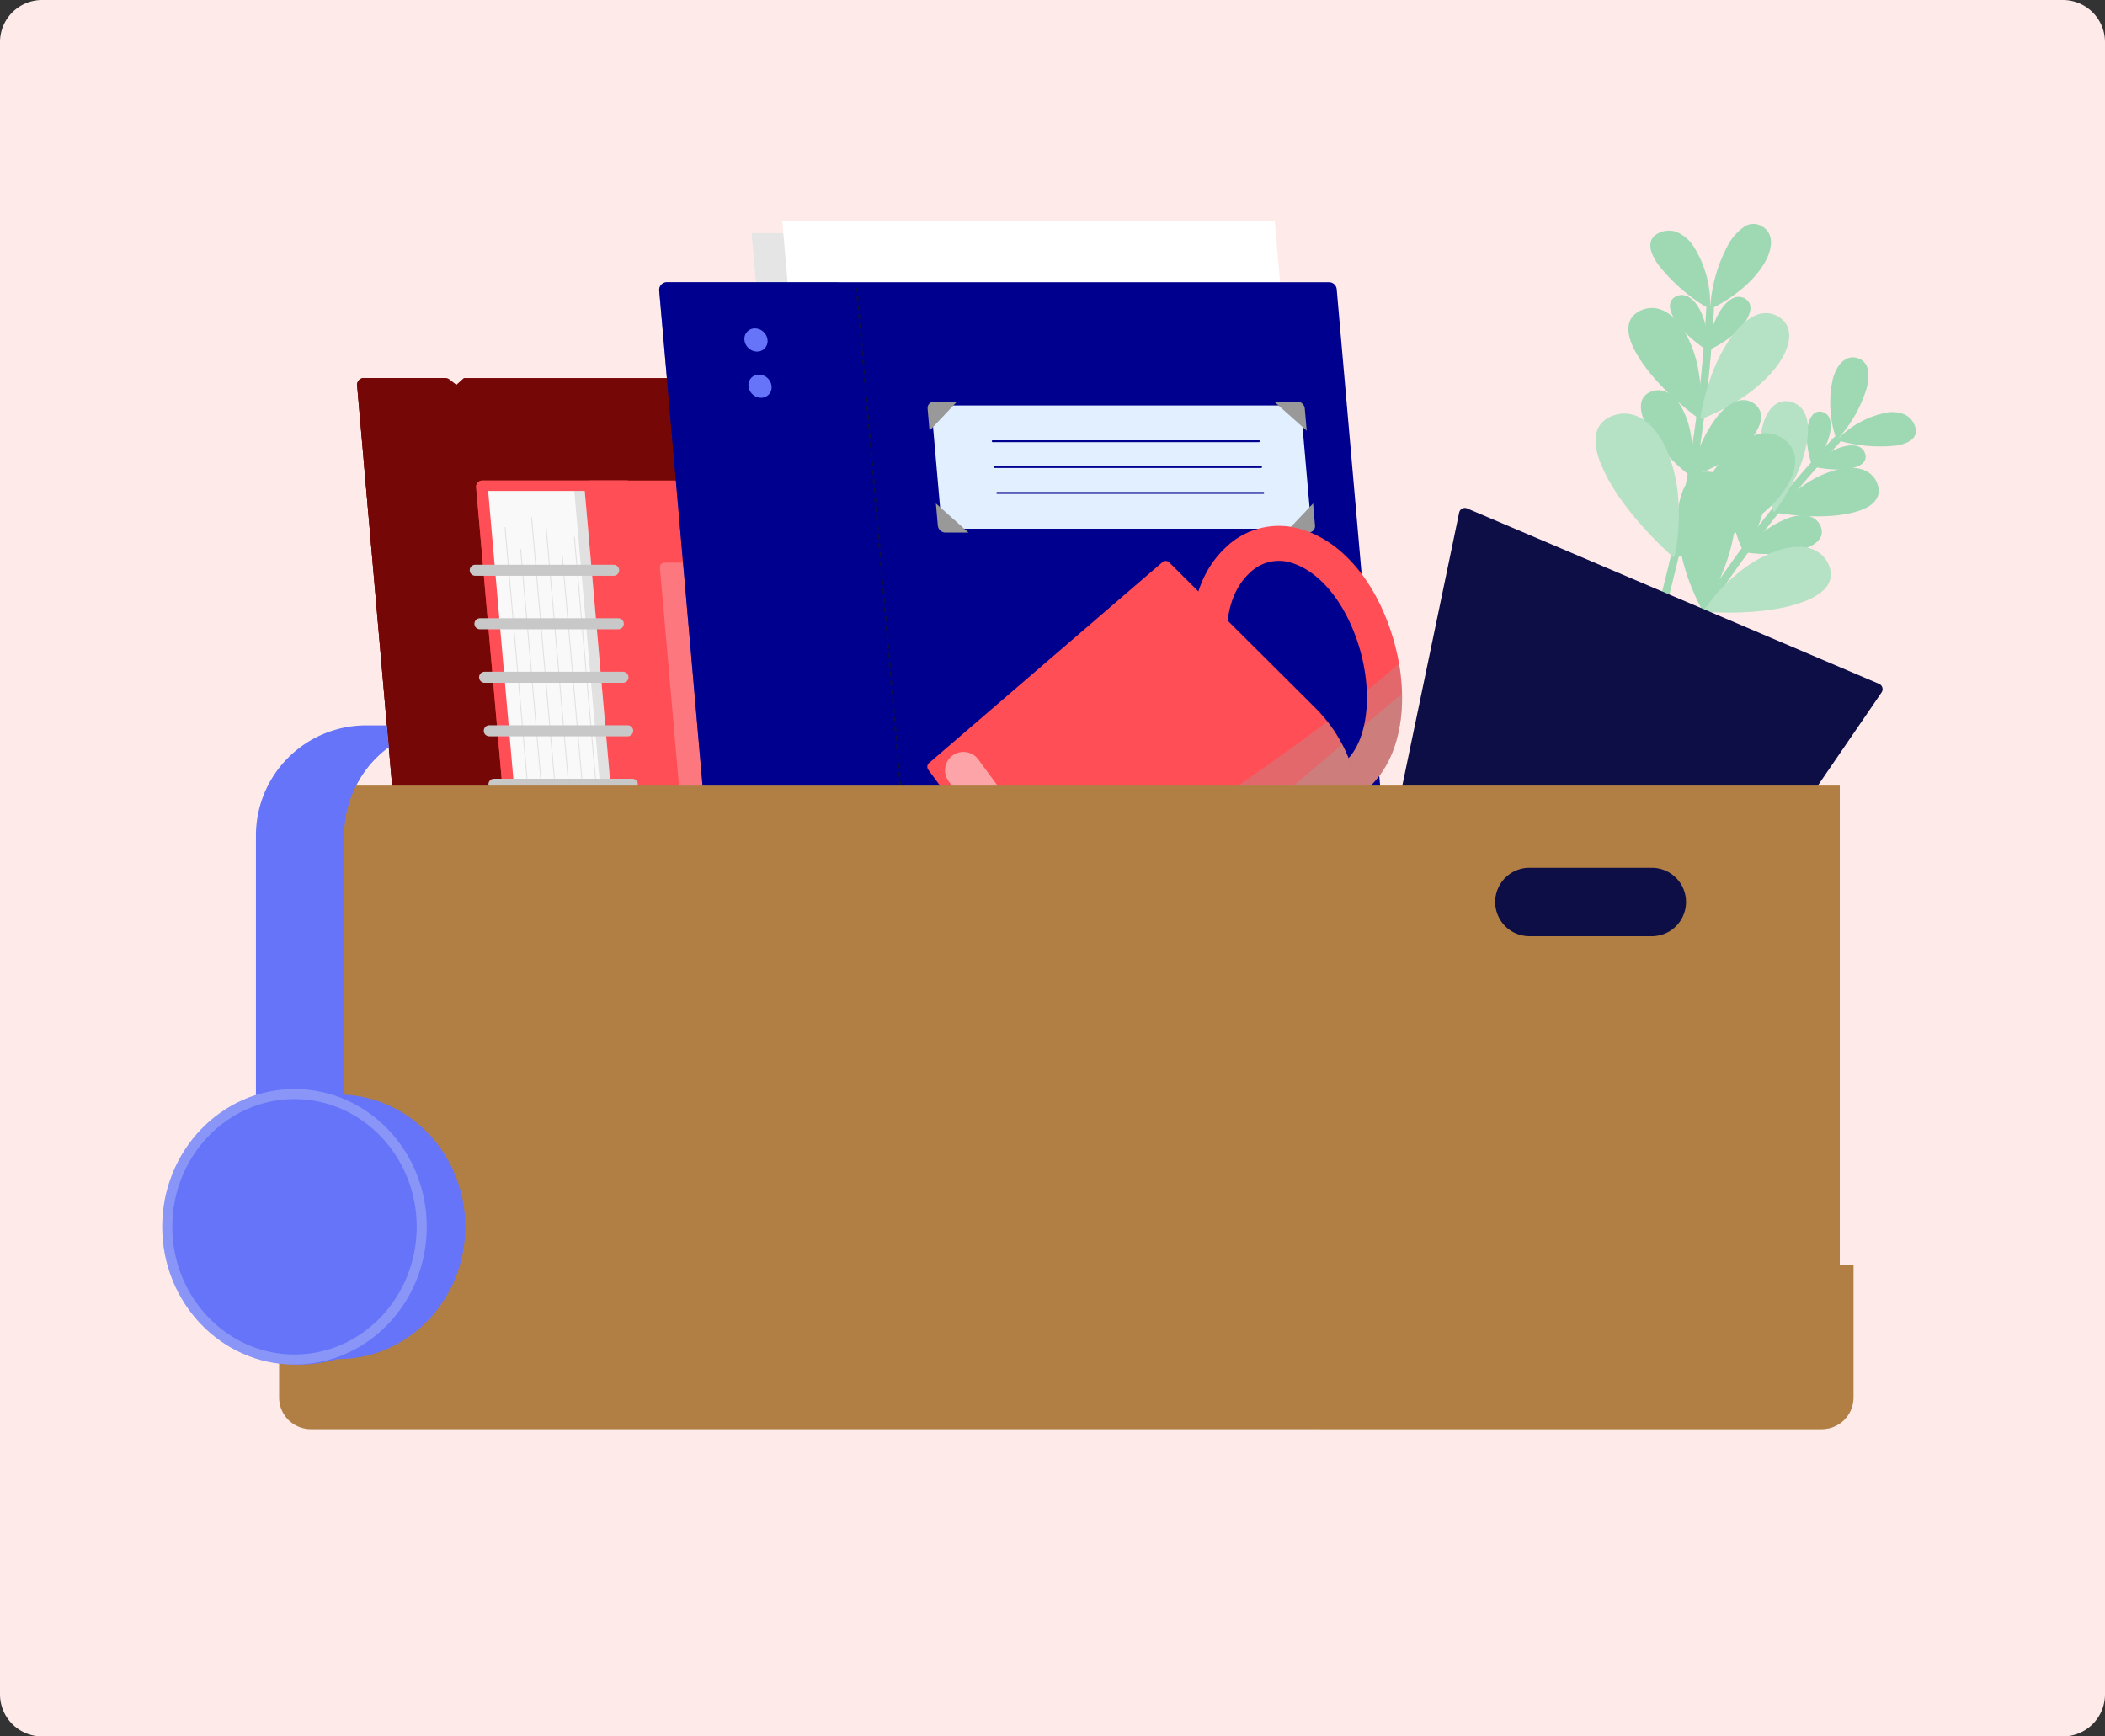 <svg id="what-is-redundancy-illustration" xmlns="http://www.w3.org/2000/svg" xmlns:xlink="http://www.w3.org/1999/xlink" width="400" height="330" viewBox="0 0 400 330">
  <rect x="0" y="0" width="400" height="330" fill="#333333" stroke="none"/>
  <defs>
    <clipPath id="clip-path">
      <rect id="Rectangle_30061" data-name="Rectangle 30061" width="400" height="330" fill="none"/>
    </clipPath>
    <clipPath id="clip-path-3">
      <rect id="Rectangle_30021" data-name="Rectangle 30021" width="351.814" height="47.643" transform="translate(24.446 245.504)" fill="none"/>
    </clipPath>
    <clipPath id="clip-path-4">
      <rect id="Rectangle_30022" data-name="Rectangle 30022" width="89.374" height="156.132" transform="translate(67.858 71.845)" fill="none"/>
    </clipPath>
    <clipPath id="clip-path-5">
      <rect id="Rectangle_30023" data-name="Rectangle 30023" width="16.524" height="10.409" transform="translate(69.105 87.458)" fill="none"/>
    </clipPath>
    <clipPath id="clip-path-6">
      <rect id="Rectangle_30024" data-name="Rectangle 30024" width="15.955" height="3.904" transform="translate(70.244 100.469)" fill="none"/>
    </clipPath>
    <clipPath id="clip-path-7">
      <rect id="Rectangle_30025" data-name="Rectangle 30025" width="43.469" height="156.132" transform="translate(90.472 91.319)" fill="none"/>
    </clipPath>
    <clipPath id="clip-path-8">
      <rect id="Rectangle_30026" data-name="Rectangle 30026" width="54.993" height="124.906" transform="translate(125.403 106.932)" fill="none"/>
    </clipPath>
    <clipPath id="clip-path-9">
      <rect id="Rectangle_30027" data-name="Rectangle 30027" width="25.462" height="142.348" transform="translate(95.882 98.287)" fill="none"/>
    </clipPath>
    <clipPath id="clip-path-10">
      <rect id="Rectangle_30028" data-name="Rectangle 30028" width="15.298" height="152.16" transform="translate(109.128 93.305)" fill="none"/>
    </clipPath>
    <clipPath id="clip-path-11">
      <rect id="Rectangle_30029" data-name="Rectangle 30029" width="13.506" height="128.114" transform="translate(115.187 105.328)" fill="none"/>
    </clipPath>
    <clipPath id="clip-path-12">
      <rect id="Rectangle_30030" data-name="Rectangle 30030" width="109.977" height="187.359" transform="translate(142.811 44.305)" fill="none"/>
    </clipPath>
    <clipPath id="clip-path-13">
      <rect id="Rectangle_30031" data-name="Rectangle 30031" width="51.254" height="187.359" transform="translate(125.262 53.635)" fill="none"/>
    </clipPath>
    <clipPath id="clip-path-14">
      <rect id="Rectangle_30032" data-name="Rectangle 30032" width="48.827" height="74.9" transform="translate(300.91 82.922)" fill="none"/>
    </clipPath>
    <clipPath id="clip-path-15">
      <rect id="Rectangle_30033" data-name="Rectangle 30033" width="24.181" height="12.484" transform="translate(323.708 103.924)" fill="none"/>
    </clipPath>
    <clipPath id="clip-path-16">
      <rect id="Rectangle_30034" data-name="Rectangle 30034" width="9.111" height="21.008" transform="translate(334.443 76.252)" fill="none"/>
    </clipPath>
    <clipPath id="clip-path-17">
      <rect id="Rectangle_30035" data-name="Rectangle 30035" width="9.979" height="4.574" transform="translate(344.536 84.652)" fill="none"/>
    </clipPath>
    <clipPath id="clip-path-18">
      <rect id="Rectangle_30036" data-name="Rectangle 30036" width="6.676" height="15.681" transform="translate(328.893 89.121)" fill="none"/>
    </clipPath>
    <clipPath id="clip-path-19">
      <rect id="Rectangle_30037" data-name="Rectangle 30037" width="24.741" height="99.776" transform="translate(300.938 58.059)" fill="none"/>
    </clipPath>
    <clipPath id="clip-path-20">
      <rect id="Rectangle_30038" data-name="Rectangle 30038" width="11.355" height="14.758" transform="translate(313.605 43.831)" fill="none"/>
    </clipPath>
    <clipPath id="clip-path-21">
      <rect id="Rectangle_30039" data-name="Rectangle 30039" width="13.8" height="20.963" transform="translate(309.446 58.537)" fill="none"/>
    </clipPath>
    <clipPath id="clip-path-22">
      <rect id="Rectangle_30040" data-name="Rectangle 30040" width="9.814" height="16.159" transform="translate(311.82 74.169)" fill="none"/>
    </clipPath>
    <clipPath id="clip-path-23">
      <rect id="Rectangle_30041" data-name="Rectangle 30041" width="11.541" height="16.058" transform="translate(324.988 42.554)" fill="none"/>
    </clipPath>
    <clipPath id="clip-path-24">
      <rect id="Rectangle_30042" data-name="Rectangle 30042" width="8.103" height="10.039" transform="translate(324.517 56.422)" fill="none"/>
    </clipPath>
    <clipPath id="clip-path-25">
      <rect id="Rectangle_30043" data-name="Rectangle 30043" width="15.82" height="27.207" transform="translate(303.199 78.615)" fill="none"/>
    </clipPath>
    <clipPath id="clip-path-26">
      <rect id="Rectangle_30044" data-name="Rectangle 30044" width="16.883" height="20.067" transform="translate(323.101 59.506)" fill="none"/>
    </clipPath>
    <clipPath id="clip-path-27">
      <rect id="Rectangle_30045" data-name="Rectangle 30045" width="7.155" height="10.339" transform="translate(317.339 56.075)" fill="none"/>
    </clipPath>
    <clipPath id="clip-path-28">
      <rect id="Rectangle_30046" data-name="Rectangle 30046" width="22.869" height="23.619" transform="translate(318.255 82.326)" fill="none"/>
    </clipPath>
    <clipPath id="clip-path-29">
      <rect id="Rectangle_30047" data-name="Rectangle 30047" width="13.195" height="14.368" transform="translate(321.436 76.055)" fill="none"/>
    </clipPath>
    <clipPath id="clip-path-30">
      <rect id="Rectangle_30048" data-name="Rectangle 30048" width="23.667" height="27.039" transform="translate(242.758 126.125)" fill="none"/>
    </clipPath>
    <clipPath id="clip-path-31">
      <rect id="Rectangle_30049" data-name="Rectangle 30049" width="22.571" height="21.334" transform="translate(243.845 131.821)" fill="none"/>
    </clipPath>
    <clipPath id="clip-path-32">
      <rect id="Rectangle_30050" data-name="Rectangle 30050" width="62.725" height="54.809" transform="translate(197.276 137.134)" fill="none"/>
    </clipPath>
    <clipPath id="clip-path-33">
      <rect id="Rectangle_30051" data-name="Rectangle 30051" width="54.966" height="50.468" transform="translate(205.035 141.475)" fill="none"/>
    </clipPath>
    <clipPath id="clip-path-34">
      <rect id="Rectangle_30052" data-name="Rectangle 30052" width="22.777" height="28.472" transform="translate(179.575 142.895)" fill="none"/>
    </clipPath>
    <clipPath id="clip-path-35">
      <rect id="Rectangle_30053" data-name="Rectangle 30053" width="101.391" height="119.702" transform="translate(248.211 149.3)" fill="none"/>
    </clipPath>
    <clipPath id="clip-path-36">
      <rect id="Rectangle_30054" data-name="Rectangle 30054" width="299.159" height="31.226" transform="translate(53.046 240.378)" fill="none"/>
    </clipPath>
    <clipPath id="clip-path-37">
      <rect id="Rectangle_30055" data-name="Rectangle 30055" width="106.596" height="31.227" transform="translate(245.609 240.377)" fill="none"/>
    </clipPath>
    <clipPath id="clip-path-38">
      <rect id="Rectangle_30056" data-name="Rectangle 30056" width="25.241" height="72.913" transform="translate(48.632 140.333)" fill="none"/>
    </clipPath>
    <clipPath id="clip-path-39">
      <rect id="Rectangle_30057" data-name="Rectangle 30057" width="50.262" height="52.356" transform="translate(31.878 206.964)" fill="none"/>
    </clipPath>
    <clipPath id="clip-path-40">
      <rect id="Rectangle_30058" data-name="Rectangle 30058" width="50.262" height="52.356" transform="translate(30.831 206.964)" fill="none"/>
    </clipPath>
    <clipPath id="clip-path-41">
      <rect id="Rectangle_30059" data-name="Rectangle 30059" width="25.131" height="26.178" transform="translate(43.396 220.053)" fill="none"/>
    </clipPath>
  </defs>
  <g id="Group_44677" data-name="Group 44677" clip-path="url(#clip-path)">
    <g id="Group_44676" data-name="Group 44676">
      <g id="Group_44675" data-name="Group 44675" clip-path="url(#clip-path)">
        <path id="Path_17687" data-name="Path 17687" d="M392,330H8a8,8,0,0,1-8-8V8A8,8,0,0,1,8,0H392a8,8,0,0,1,8,8V322a8,8,0,0,1-8,8" fill="#ffeaea"/>
        <g id="Group_44560" data-name="Group 44560" opacity="0.5" style="mix-blend-mode: multiply;isolation: isolate">
          <g id="Group_44559" data-name="Group 44559">
            <g id="Group_44558" data-name="Group 44558" clip-path="url(#clip-path-3)">
              <path id="Path_17688" data-name="Path 17688" d="M376.26,269.326c0,13.156-78.756,23.821-175.907,23.821S24.445,282.482,24.445,269.326s78.757-23.821,175.908-23.821S376.26,256.17,376.26,269.326" fill="#ffeaea"/>
            </g>
          </g>
        </g>
        <path id="Path_17689" data-name="Path 17689" d="M81.295,226.789,67.863,73.259a1.3,1.3,0,0,1,1.3-1.414H84.6a1.3,1.3,0,0,1,.8.273l1.323,1.028,1.447-1.3H142.5a1.3,1.3,0,0,1,1.3,1.187l13.432,153.53a1.3,1.3,0,0,1-1.3,1.415H102.272a1.3,1.3,0,0,1-.8-.274l-1.323-1.027-1.447,1.3H82.591a1.3,1.3,0,0,1-1.3-1.188" fill="#750707"/>
        <g id="Group_44563" data-name="Group 44563" opacity="0.5" style="mix-blend-mode: multiply;isolation: isolate">
          <g id="Group_44562" data-name="Group 44562">
            <g id="Group_44561" data-name="Group 44561" clip-path="url(#clip-path-4)">
              <path id="Path_17690" data-name="Path 17690" d="M81.295,226.789,67.863,73.259a1.3,1.3,0,0,1,1.3-1.414H84.6a1.3,1.3,0,0,1,.8.273l1.323,1.028,1.447-1.3H142.5a1.3,1.3,0,0,1,1.3,1.187l13.432,153.53a1.3,1.3,0,0,1-1.3,1.415H102.272a1.3,1.3,0,0,1-.8-.274l-1.323-1.027-1.447,1.3H82.591a1.3,1.3,0,0,1-1.3-1.188" fill="#750707"/>
            </g>
          </g>
        </g>
        <path id="Path_17691" data-name="Path 17691" d="M95.593,227.977h-13a1.3,1.3,0,0,1-1.3-1.188L67.864,73.259a1.3,1.3,0,0,1,1.3-1.414h13a1.3,1.3,0,0,1,1.3,1.187l13.432,153.53a1.3,1.3,0,0,1-1.3,1.415" fill="#750707"/>
        <line id="Line_329" data-name="Line 329" x2="12.907" y2="147.528" transform="translate(86.982 76.148)" fill="none" stroke="#750707" stroke-linecap="round" stroke-linejoin="round" stroke-width="0.35"/>
        <g id="Group_44566" data-name="Group 44566" opacity="0.5" style="mix-blend-mode: multiply;isolation: isolate">
          <g id="Group_44565" data-name="Group 44565">
            <g id="Group_44564" data-name="Group 44564" clip-path="url(#clip-path-5)">
              <path id="Path_17692" data-name="Path 17692" d="M70.016,97.867H85.629l-.91-10.409H69.105Z" fill="#750707"/>
            </g>
          </g>
        </g>
        <g id="Group_44569" data-name="Group 44569" opacity="0.5" style="mix-blend-mode: multiply;isolation: isolate">
          <g id="Group_44568" data-name="Group 44568">
            <g id="Group_44567" data-name="Group 44567" clip-path="url(#clip-path-6)">
              <path id="Path_17693" data-name="Path 17693" d="M70.585,104.373H86.2l-.341-3.9H70.243Z" fill="#750707"/>
            </g>
          </g>
        </g>
        <path id="Path_17694" data-name="Path 17694" d="M132.749,247.451H105.325a1.448,1.448,0,0,1-1.415-1.3L90.477,92.62a1.177,1.177,0,0,1,1.188-1.3h27.424a1.448,1.448,0,0,1,1.415,1.3l13.432,153.53a1.173,1.173,0,0,1-1.187,1.3" fill="#ff4e56"/>
        <g id="Group_44572" data-name="Group 44572" opacity="0.75" style="mix-blend-mode: multiply;isolation: isolate">
          <g id="Group_44571" data-name="Group 44571">
            <g id="Group_44570" data-name="Group 44570" clip-path="url(#clip-path-7)">
              <path id="Path_17695" data-name="Path 17695" d="M132.749,247.451H105.325a1.448,1.448,0,0,1-1.415-1.3L90.477,92.62a1.177,1.177,0,0,1,1.188-1.3h27.424a1.448,1.448,0,0,1,1.415,1.3l13.432,153.53a1.173,1.173,0,0,1-1.187,1.3" fill="#ff4e56"/>
            </g>
          </g>
        </g>
        <path id="Path_17696" data-name="Path 17696" d="M188.354,247.451H125.9a1.449,1.449,0,0,1-1.414-1.3L111.053,92.62a1.174,1.174,0,0,1,1.188-1.3h62.452a1.448,1.448,0,0,1,1.416,1.3L189.54,246.15a1.172,1.172,0,0,1-1.186,1.3" fill="#ff4e56"/>
        <g id="Group_44575" data-name="Group 44575" opacity="0.25" style="mix-blend-mode: overlay;isolation: isolate">
          <g id="Group_44574" data-name="Group 44574">
            <g id="Group_44573" data-name="Group 44573" clip-path="url(#clip-path-8)">
              <path id="Path_17697" data-name="Path 17697" d="M179.6,231.838H137.129a1.083,1.083,0,0,1-.976-1.041L125.407,107.973a.879.879,0,0,1,.794-1.041h42.468a1.082,1.082,0,0,1,.976,1.041L180.391,230.8a.878.878,0,0,1-.794,1.041" fill="#f9f9f9"/>
            </g>
          </g>
        </g>
        <path id="Path_17698" data-name="Path 17698" d="M124.426,245.465H106.074L92.761,93.305h18.353Z" fill="#f9f9f9"/>
        <g id="Group_44578" data-name="Group 44578" opacity="0.25" style="mix-blend-mode: multiply;isolation: isolate">
          <g id="Group_44577" data-name="Group 44577">
            <g id="Group_44576" data-name="Group 44576" clip-path="url(#clip-path-9)">
              <line id="Line_330" data-name="Line 330" x2="11.764" y2="134.46" transform="translate(95.969 100.23)" fill="none" stroke="#999" stroke-linecap="round" stroke-linejoin="round" stroke-width="0.175"/>
              <line id="Line_331" data-name="Line 331" x2="11.74" y2="134.184" transform="translate(98.937 104.412)" fill="none" stroke="#999" stroke-linecap="round" stroke-linejoin="round" stroke-width="0.175"/>
              <line id="Line_332" data-name="Line 332" x2="12.438" y2="142.172" transform="translate(101.011 98.375)" fill="none" stroke="#999" stroke-linecap="round" stroke-linejoin="round" stroke-width="0.175"/>
              <line id="Line_333" data-name="Line 333" x2="11.969" y2="136.812" transform="translate(103.776 100.23)" fill="none" stroke="#999" stroke-linecap="round" stroke-linejoin="round" stroke-width="0.175"/>
              <line id="Line_334" data-name="Line 334" x2="11.623" y2="132.853" transform="translate(106.843 105.549)" fill="none" stroke="#999" stroke-linecap="round" stroke-linejoin="round" stroke-width="0.175"/>
              <line id="Line_335" data-name="Line 335" x2="12.116" y2="138.483" transform="translate(109.141 102.064)" fill="none" stroke="#999" stroke-linecap="round" stroke-linejoin="round" stroke-width="0.175"/>
            </g>
          </g>
        </g>
        <g id="Group_44581" data-name="Group 44581" opacity="0.25" style="mix-blend-mode: multiply;isolation: isolate">
          <g id="Group_44580" data-name="Group 44580">
            <g id="Group_44579" data-name="Group 44579" clip-path="url(#clip-path-10)">
              <path id="Path_17699" data-name="Path 17699" d="M124.426,245.465H122.44L109.128,93.305h1.986Z" fill="#999"/>
            </g>
          </g>
        </g>
        <g id="Group_44584" data-name="Group 44584" opacity="0.75" style="mix-blend-mode: multiply;isolation: isolate">
          <g id="Group_44583" data-name="Group 44583">
            <g id="Group_44582" data-name="Group 44582" clip-path="url(#clip-path-11)">
              <path id="Path_17700" data-name="Path 17700" d="M117.993,108.378c.147,1.685-.355,3.05-1.123,3.05s-1.51-1.365-1.657-3.05.355-3.05,1.123-3.05,1.51,1.365,1.657,3.05" fill="#ff4e56"/>
              <path id="Path_17701" data-name="Path 17701" d="M118.882,118.546c.147,1.685-.356,3.05-1.123,3.05s-1.51-1.365-1.657-3.05.355-3.05,1.123-3.05,1.51,1.365,1.657,3.05" fill="#ff4e56"/>
              <path id="Path_17702" data-name="Path 17702" d="M119.772,128.714c.147,1.685-.356,3.05-1.123,3.05s-1.51-1.365-1.657-3.05.355-3.05,1.123-3.05,1.51,1.365,1.657,3.05" fill="#ff4e56"/>
              <path id="Path_17703" data-name="Path 17703" d="M120.661,138.882c.147,1.685-.356,3.05-1.123,3.05s-1.51-1.365-1.657-3.05.355-3.05,1.123-3.05,1.51,1.365,1.657,3.05" fill="#ff4e56"/>
              <path id="Path_17704" data-name="Path 17704" d="M121.551,149.049c.147,1.685-.355,3.051-1.123,3.051s-1.51-1.366-1.657-3.051.355-3.05,1.123-3.05,1.51,1.366,1.657,3.05" fill="#ff4e56"/>
              <path id="Path_17705" data-name="Path 17705" d="M122.44,159.217c.148,1.685-.355,3.05-1.123,3.05s-1.51-1.365-1.657-3.05.355-3.05,1.124-3.05,1.509,1.365,1.656,3.05" fill="#ff4e56"/>
              <path id="Path_17706" data-name="Path 17706" d="M123.33,169.385c.147,1.685-.355,3.05-1.123,3.05s-1.51-1.365-1.657-3.05.355-3.05,1.123-3.05,1.51,1.365,1.657,3.05" fill="#ff4e56"/>
              <path id="Path_17707" data-name="Path 17707" d="M124.22,179.553c.147,1.685-.355,3.05-1.123,3.05s-1.51-1.365-1.657-3.05.355-3.05,1.123-3.05,1.51,1.365,1.657,3.05" fill="#ff4e56"/>
              <path id="Path_17708" data-name="Path 17708" d="M125.109,189.721c.147,1.685-.356,3.05-1.123,3.05s-1.51-1.365-1.657-3.05.355-3.05,1.123-3.05,1.51,1.365,1.657,3.05" fill="#ff4e56"/>
              <path id="Path_17709" data-name="Path 17709" d="M126,199.888c.147,1.685-.356,3.05-1.123,3.05s-1.51-1.365-1.657-3.05.355-3.05,1.123-3.05,1.51,1.365,1.657,3.05" fill="#ff4e56"/>
              <path id="Path_17710" data-name="Path 17710" d="M126.888,210.056c.147,1.685-.356,3.05-1.123,3.05s-1.51-1.365-1.657-3.05.355-3.05,1.123-3.05,1.51,1.365,1.657,3.05" fill="#ff4e56"/>
              <path id="Path_17711" data-name="Path 17711" d="M127.778,220.224c.147,1.685-.355,3.05-1.123,3.05s-1.51-1.365-1.657-3.05.355-3.05,1.123-3.05,1.51,1.365,1.657,3.05" fill="#ff4e56"/>
              <path id="Path_17712" data-name="Path 17712" d="M128.667,230.392c.147,1.685-.355,3.05-1.123,3.05s-1.51-1.365-1.657-3.05.355-3.05,1.123-3.05,1.51,1.365,1.657,3.05" fill="#ff4e56"/>
            </g>
          </g>
        </g>
        <line id="Line_336" data-name="Line 336" x2="26.296" transform="translate(90.307 108.378)" fill="none" stroke="#c8c8c8" stroke-linecap="round" stroke-linejoin="round" stroke-width="2.1"/>
        <line id="Line_337" data-name="Line 337" x2="26.296" transform="translate(91.196 118.546)" fill="none" stroke="#c8c8c8" stroke-linecap="round" stroke-linejoin="round" stroke-width="2.1"/>
        <line id="Line_338" data-name="Line 338" x2="26.296" transform="translate(92.086 128.714)" fill="none" stroke="#c8c8c8" stroke-linecap="round" stroke-linejoin="round" stroke-width="2.1"/>
        <line id="Line_339" data-name="Line 339" x2="26.296" transform="translate(92.975 138.882)" fill="none" stroke="#c8c8c8" stroke-linecap="round" stroke-linejoin="round" stroke-width="2.1"/>
        <line id="Line_340" data-name="Line 340" x2="26.296" transform="translate(93.865 149.049)" fill="none" stroke="#c8c8c8" stroke-linecap="round" stroke-linejoin="round" stroke-width="2.1"/>
        <line id="Line_341" data-name="Line 341" x2="26.296" transform="translate(94.754 159.217)" fill="none" stroke="#c8c8c8" stroke-linecap="round" stroke-linejoin="round" stroke-width="2.1"/>
        <line id="Line_342" data-name="Line 342" x2="26.296" transform="translate(95.644 169.385)" fill="none" stroke="#c8c8c8" stroke-linecap="round" stroke-linejoin="round" stroke-width="2.1"/>
        <line id="Line_343" data-name="Line 343" x2="26.296" transform="translate(96.534 179.553)" fill="none" stroke="#c8c8c8" stroke-linecap="round" stroke-linejoin="round" stroke-width="2.1"/>
        <line id="Line_344" data-name="Line 344" x2="26.296" transform="translate(97.423 189.721)" fill="none" stroke="#c8c8c8" stroke-linecap="round" stroke-linejoin="round" stroke-width="2.1"/>
        <line id="Line_345" data-name="Line 345" x2="26.296" transform="translate(98.313 199.888)" fill="none" stroke="#c8c8c8" stroke-linecap="round" stroke-linejoin="round" stroke-width="2.1"/>
        <line id="Line_346" data-name="Line 346" x2="26.296" transform="translate(99.202 210.056)" fill="none" stroke="#c8c8c8" stroke-linecap="round" stroke-linejoin="round" stroke-width="2.1"/>
        <line id="Line_347" data-name="Line 347" x2="26.296" transform="translate(100.092 220.224)" fill="none" stroke="#c8c8c8" stroke-linecap="round" stroke-linejoin="round" stroke-width="2.1"/>
        <line id="Line_348" data-name="Line 348" x2="26.296" transform="translate(100.981 230.392)" fill="none" stroke="#c8c8c8" stroke-linecap="round" stroke-linejoin="round" stroke-width="2.1"/>
        <path id="Path_17713" data-name="Path 17713" d="M252.788,231.664H159.2L142.811,44.3H236.4Z" fill="#fff"/>
        <g id="Group_44587" data-name="Group 44587" opacity="0.25" style="mix-blend-mode: multiply;isolation: isolate">
          <g id="Group_44586" data-name="Group 44586">
            <g id="Group_44585" data-name="Group 44585" clip-path="url(#clip-path-12)">
              <path id="Path_17714" data-name="Path 17714" d="M252.788,231.664H159.2L142.811,44.3H236.4Z" fill="#999"/>
            </g>
          </g>
        </g>
        <path id="Path_17715" data-name="Path 17715" d="M258.619,229.331H165.034L148.642,41.972h93.585Z" fill="#fff"/>
        <path id="Path_17716" data-name="Path 17716" d="M178.2,240.994H142.861a1.463,1.463,0,0,1-1.458-1.336L125.267,55.227a1.465,1.465,0,0,1,1.459-1.592H252.549a1.463,1.463,0,0,1,1.458,1.337L270.142,239.4a1.463,1.463,0,0,1-1.458,1.591Z" fill="#00008f"/>
        <g id="Group_44590" data-name="Group 44590" opacity="0.5" style="mix-blend-mode: multiply;isolation: isolate">
          <g id="Group_44589" data-name="Group 44589">
            <g id="Group_44588" data-name="Group 44588" clip-path="url(#clip-path-13)">
              <path id="Path_17717" data-name="Path 17717" d="M175.052,240.994H142.861a1.463,1.463,0,0,1-1.458-1.336L125.267,55.227a1.464,1.464,0,0,1,1.458-1.592h32.191a1.465,1.465,0,0,1,1.459,1.337L176.51,239.4a1.463,1.463,0,0,1-1.458,1.591" fill="#00008f"/>
            </g>
          </g>
        </g>
        <path id="Path_17718" data-name="Path 17718" d="M249.205,100.475H178.993l-2.049-23.42h70.212Z" fill="#e2efff"/>
        <line id="Line_349" data-name="Line 349" x2="50.59" transform="translate(188.637 83.854)" fill="none" stroke="#00008f" stroke-linecap="round" stroke-linejoin="round" stroke-width="0.35"/>
        <line id="Line_350" data-name="Line 350" x2="50.57" transform="translate(189.067 88.765)" fill="none" stroke="#00008f" stroke-linecap="round" stroke-linejoin="round" stroke-width="0.35"/>
        <line id="Line_351" data-name="Line 351" x2="50.57" transform="translate(189.497 93.675)" fill="none" stroke="#00008f" stroke-linecap="round" stroke-linejoin="round" stroke-width="0.35"/>
        <path id="Path_17719" data-name="Path 17719" d="M248.308,81.852l-.366-4.185a1.474,1.474,0,0,0-1.468-1.345h-4.365l6.2,5.53" fill="#999"/>
        <path id="Path_17720" data-name="Path 17720" d="M181.864,76.323h-4.376a1.228,1.228,0,0,0-1.223,1.335l.367,4.195,5.232-5.53" fill="#999"/>
        <path id="Path_17721" data-name="Path 17721" d="M244.286,101.206h4.376a1.228,1.228,0,0,0,1.223-1.335l-.367-4.195Z" fill="#999"/>
        <path id="Path_17722" data-name="Path 17722" d="M177.842,95.677l.366,4.185a1.474,1.474,0,0,0,1.468,1.345h4.366Z" fill="#999"/>
        <path id="Path_17723" data-name="Path 17723" d="M145.849,64.613a1.98,1.98,0,0,1-2,2.2,2.444,2.444,0,0,1-2.387-2.2,1.98,1.98,0,0,1,2-2.2,2.444,2.444,0,0,1,2.388,2.2" fill="#6574f8"/>
        <path id="Path_17724" data-name="Path 17724" d="M146.617,73.395a1.98,1.98,0,0,1-2,2.2,2.444,2.444,0,0,1-2.387-2.2,1.98,1.98,0,0,1,2-2.2,2.444,2.444,0,0,1,2.388,2.2" fill="#6574f8"/>
        <line id="Line_352" data-name="Line 352" x2="0.031" y2="0.349" transform="translate(162.83 54.971)" fill="none" stroke="#0c0e45" stroke-linecap="round" stroke-linejoin="round" stroke-width="0.35"/>
        <line id="Line_353" data-name="Line 353" x2="15.938" y2="182.168" transform="translate(162.952 56.364)" fill="none" stroke="#0c0e45" stroke-linecap="round" stroke-linejoin="round" stroke-width="0.35" stroke-dasharray="0.699 1.048"/>
        <line id="Line_354" data-name="Line 354" x2="0.031" y2="0.349" transform="translate(178.935 239.054)" fill="none" stroke="#0c0e45" stroke-linecap="round" stroke-linejoin="round" stroke-width="0.35"/>
        <path id="Path_17725" data-name="Path 17725" d="M349.01,83.649a228.986,228.986,0,0,0-26.79,34.706A281.711,281.711,0,0,0,301.636,157.1" fill="none" stroke="#9fd9b4" stroke-linecap="round" stroke-linejoin="round" stroke-width="1.454"/>
        <g id="Group_44593" data-name="Group 44593" opacity="0.5" style="mix-blend-mode: multiply;isolation: isolate">
          <g id="Group_44592" data-name="Group 44592">
            <g id="Group_44591" data-name="Group 44591" clip-path="url(#clip-path-14)">
              <path id="Path_17726" data-name="Path 17726" d="M349.01,83.649a228.986,228.986,0,0,0-26.79,34.706A281.711,281.711,0,0,0,301.636,157.1" fill="none" stroke="#9fd9b4" stroke-linecap="round" stroke-linejoin="round" stroke-width="1.454"/>
            </g>
          </g>
        </g>
        <path id="Path_17727" data-name="Path 17727" d="M349.227,83.706a.131.131,0,0,1-.059-.215,17.708,17.708,0,0,1,9.222-5.059,6.17,6.17,0,0,1,3.622.383,3.792,3.792,0,0,1,1.9,2.247c.62,2.031-.867,3.186-3.647,3.631a29.084,29.084,0,0,1-11.035-.987" fill="#9fd9b4"/>
        <path id="Path_17728" data-name="Path 17728" d="M344.636,88.7a.132.132,0,0,1-.067-.216c3.833-4,8.926-5.036,9.828-2.307.941,2.709-3.911,3.786-9.761,2.523" fill="#9fd9b4"/>
        <path id="Path_17729" data-name="Path 17729" d="M337.328,97.429a.131.131,0,0,1-.078-.208,26.685,26.685,0,0,1,5.717-5.139,19.264,19.264,0,0,1,5.974-2.788c3.746-.992,6.785-.077,7.787,2.61s-.864,4.567-4.541,5.481c-3.592.947-8.957,1.023-14.859.044" fill="#9fd9b4"/>
        <path id="Path_17730" data-name="Path 17730" d="M331.576,104.963a.131.131,0,0,1-.085-.207,18.9,18.9,0,0,1,8.452-6.355c2.78-.916,5.071-.482,5.973,1.521s-.467,3.544-3.218,4.421a26.475,26.475,0,0,1-11.122.62" fill="#9fd9b4"/>
        <path id="Path_17731" data-name="Path 17731" d="M323.827,116.238a.131.131,0,0,1-.1-.2,33.339,33.339,0,0,1,6.546-7.108,23.877,23.877,0,0,1,7.118-4.153c4.537-1.672,8.443-.884,9.991,2.345s-.538,5.8-5.028,7.343c-4.343,1.609-11.064,2.29-18.529,1.773" fill="#9fd9b4"/>
        <path id="Path_17732" data-name="Path 17732" d="M348.941,83.433a.132.132,0,0,0,.22.047,25.221,25.221,0,0,0,5.422-9.279,8.625,8.625,0,0,0,.341-3.853,2.673,2.673,0,0,0-1.875-2.267c-2.168-.734-3.974.995-4.78,3.983a21.056,21.056,0,0,0,.672,11.369" fill="#9fd9b4"/>
        <path id="Path_17733" data-name="Path 17733" d="M344.334,88.435a.133.133,0,0,0,.223.04c3.464-4.237,4.553-9.328,1.767-10.18-2.812-.817-3.986,4.5-1.99,10.14" fill="#9fd9b4"/>
        <path id="Path_17734" data-name="Path 17734" d="M337.019,97.184a.131.131,0,0,0,.223.026,41.15,41.15,0,0,0,3.976-6.624,27.4,27.4,0,0,0,2.112-6.4c.662-3.944-.091-7.021-2.99-7.793s-4.922,1.7-5.649,5.722c-.67,4.009-.011,9.515,2.328,15.069" fill="#9fd9b4"/>
        <g id="Group_44596" data-name="Group 44596" opacity="0.25" style="mix-blend-mode: overlay;isolation: isolate">
          <g id="Group_44595" data-name="Group 44595">
            <g id="Group_44594" data-name="Group 44594" clip-path="url(#clip-path-15)">
              <path id="Path_17735" data-name="Path 17735" d="M323.827,116.238a.131.131,0,0,1-.1-.2,33.339,33.339,0,0,1,6.546-7.108,23.877,23.877,0,0,1,7.118-4.153c4.537-1.672,8.443-.884,9.991,2.345s-.538,5.8-5.028,7.343c-4.343,1.609-11.064,2.29-18.529,1.773" fill="#f9f9f9"/>
            </g>
          </g>
        </g>
        <g id="Group_44599" data-name="Group 44599" opacity="0.25" style="mix-blend-mode: overlay;isolation: isolate">
          <g id="Group_44598" data-name="Group 44598">
            <g id="Group_44597" data-name="Group 44597" clip-path="url(#clip-path-16)">
              <path id="Path_17736" data-name="Path 17736" d="M337.019,97.184a.131.131,0,0,0,.223.026,41.15,41.15,0,0,0,3.976-6.624,27.4,27.4,0,0,0,2.112-6.4c.662-3.944-.091-7.021-2.99-7.793s-4.922,1.7-5.649,5.722c-.67,4.009-.011,9.515,2.328,15.069" fill="#f9f9f9"/>
            </g>
          </g>
        </g>
        <path id="Path_17737" data-name="Path 17737" d="M331.257,104.73a.132.132,0,0,0,.223.02,23.2,23.2,0,0,0,4.023-9.909c.318-2.961-.5-5.236-2.665-5.66s-3.527,1.453-3.874,4.454a22.5,22.5,0,0,0,2.293,11.1" fill="#9fd9b4"/>
        <path id="Path_17738" data-name="Path 17738" d="M323.5,116.025a.128.128,0,0,0,.221,0,51.489,51.489,0,0,0,4.2-8.759,34.52,34.52,0,0,0,1.9-8.209c.363-5-.926-8.719-4.625-9.355s-5.908,2.685-6.375,7.767c-.353,5.1,1.072,11.89,4.677,18.552" fill="#9fd9b4"/>
        <g id="Group_44602" data-name="Group 44602" opacity="0.25" style="mix-blend-mode: multiply;isolation: isolate">
          <g id="Group_44601" data-name="Group 44601">
            <g id="Group_44600" data-name="Group 44600" clip-path="url(#clip-path-17)">
              <path id="Path_17739" data-name="Path 17739" d="M344.636,88.7a.132.132,0,0,1-.067-.216c3.833-4,8.926-5.036,9.828-2.307.941,2.709-3.911,3.786-9.761,2.523" fill="#9fd9b4"/>
            </g>
          </g>
        </g>
        <g id="Group_44605" data-name="Group 44605" opacity="0.25" style="mix-blend-mode: multiply;isolation: isolate">
          <g id="Group_44604" data-name="Group 44604">
            <g id="Group_44603" data-name="Group 44603" clip-path="url(#clip-path-18)">
              <path id="Path_17740" data-name="Path 17740" d="M331.257,104.73a.132.132,0,0,0,.223.02,23.2,23.2,0,0,0,4.023-9.909c.318-2.961-.5-5.236-2.665-5.66s-3.527,1.453-3.874,4.454a22.5,22.5,0,0,0,2.293,11.1" fill="#9fd9b4"/>
            </g>
          </g>
        </g>
        <path id="Path_17741" data-name="Path 17741" d="M324.952,58.786a264.82,264.82,0,0,1-7.476,50.132,325.834,325.834,0,0,1-15.811,48.19" fill="none" stroke="#9fd9b4" stroke-linecap="round" stroke-linejoin="round" stroke-width="1.454"/>
        <g id="Group_44608" data-name="Group 44608" opacity="0.5" style="mix-blend-mode: multiply;isolation: isolate">
          <g id="Group_44607" data-name="Group 44607">
            <g id="Group_44606" data-name="Group 44606" clip-path="url(#clip-path-19)">
              <path id="Path_17742" data-name="Path 17742" d="M324.952,58.786a264.82,264.82,0,0,1-7.476,50.132,325.834,325.834,0,0,1-15.811,48.19" fill="none" stroke="#9fd9b4" stroke-linecap="round" stroke-linejoin="round" stroke-width="1.454"/>
            </g>
          </g>
        </g>
        <path id="Path_17743" data-name="Path 17743" d="M324.572,58.553a.257.257,0,0,0,.387-.212,20.4,20.4,0,0,0-3.17-11.553,7.124,7.124,0,0,0-3.22-2.713,4.389,4.389,0,0,0-3.393.218c-2.191,1.11-1.962,3.275-.106,5.949a33.431,33.431,0,0,0,9.5,8.311" fill="#9fd9b4"/>
        <g id="Group_44611" data-name="Group 44611" opacity="0.25" style="mix-blend-mode: multiply;isolation: isolate">
          <g id="Group_44610" data-name="Group 44610">
            <g id="Group_44609" data-name="Group 44609" clip-path="url(#clip-path-20)">
              <path id="Path_17744" data-name="Path 17744" d="M324.572,58.553a.257.257,0,0,0,.387-.212,20.4,20.4,0,0,0-3.17-11.553,7.124,7.124,0,0,0-3.22-2.713,4.389,4.389,0,0,0-3.393.218c-2.191,1.11-1.962,3.275-.106,5.949a33.431,33.431,0,0,0,9.5,8.311" fill="#9fd9b4"/>
            </g>
          </g>
        </g>
        <path id="Path_17745" data-name="Path 17745" d="M322.673,79.452a.257.257,0,0,0,.4-.175,30.814,30.814,0,0,0-.314-8.7,22.232,22.232,0,0,0-2.462-7.213c-2.173-3.918-5.369-5.719-8.413-4.4s-3.114,4.378-.931,8.176c2.069,3.72,6.245,8.207,11.716,12.312" fill="#9fd9b4"/>
        <g id="Group_44614" data-name="Group 44614" opacity="0.25" style="mix-blend-mode: multiply;isolation: isolate">
          <g id="Group_44613" data-name="Group 44613">
            <g id="Group_44612" data-name="Group 44612" clip-path="url(#clip-path-21)">
              <path id="Path_17746" data-name="Path 17746" d="M322.673,79.452a.257.257,0,0,0,.4-.175,30.814,30.814,0,0,0-.314-8.7,22.232,22.232,0,0,0-2.462-7.213c-2.173-3.918-5.369-5.719-8.413-4.4s-3.114,4.378-.931,8.176c2.069,3.72,6.245,8.207,11.716,12.312" fill="#9fd9b4"/>
            </g>
          </g>
        </g>
        <path id="Path_17747" data-name="Path 17747" d="M321,90.274a.258.258,0,0,0,.412-.163c.591-4.655-.03-9-1.5-11.95-1.463-3.052-3.66-4.613-6.052-3.761s-2.581,3.228-1.109,6.223A30.452,30.452,0,0,0,321,90.274" fill="#9fd9b4"/>
        <g id="Group_44617" data-name="Group 44617" opacity="0.25" style="mix-blend-mode: multiply;isolation: isolate">
          <g id="Group_44616" data-name="Group 44616">
            <g id="Group_44615" data-name="Group 44615" clip-path="url(#clip-path-22)">
              <path id="Path_17748" data-name="Path 17748" d="M321,90.274a.258.258,0,0,0,.412-.163c.591-4.655-.03-9-1.5-11.95-1.463-3.052-3.66-4.613-6.052-3.761s-2.581,3.228-1.109,6.223A30.452,30.452,0,0,0,321,90.274" fill="#9fd9b4"/>
            </g>
          </g>
        </g>
        <path id="Path_17749" data-name="Path 17749" d="M317.818,105.759a.256.256,0,0,0,.418-.135,38.52,38.52,0,0,0,.647-10.97,27.641,27.641,0,0,0-2.239-9.261c-2.241-5.12-6.026-7.746-9.958-6.45s-4.408,5.1-2.1,10.073c2.123,4.874,6.885,10.97,13.227,16.743" fill="#9fd9b4"/>
        <path id="Path_17750" data-name="Path 17750" d="M325.357,58.586a.258.258,0,0,1-.368-.249,29.023,29.023,0,0,1,3.376-11.765A9.983,9.983,0,0,1,331.3,43.2a3.088,3.088,0,0,1,3.391-.252c2.35,1.22,2.354,4.11.509,7.175-1.786,2.995-5.278,6.16-9.847,8.461" fill="#9fd9b4"/>
        <g id="Group_44620" data-name="Group 44620" opacity="0.25" style="mix-blend-mode: multiply;isolation: isolate">
          <g id="Group_44619" data-name="Group 44619">
            <g id="Group_44618" data-name="Group 44618" clip-path="url(#clip-path-23)">
              <path id="Path_17751" data-name="Path 17751" d="M325.357,58.586a.258.258,0,0,1-.368-.249,29.023,29.023,0,0,1,3.376-11.765A9.983,9.983,0,0,1,331.3,43.2a3.088,3.088,0,0,1,3.391-.252c2.35,1.22,2.354,4.11.509,7.175-1.786,2.995-5.278,6.16-9.847,8.461" fill="#9fd9b4"/>
            </g>
          </g>
        </g>
        <path id="Path_17752" data-name="Path 17752" d="M324.88,66.439a.26.26,0,0,1-.361-.264c.8-6.191,4.136-11.062,7.049-9.437,2.906,1.674-.493,6.827-6.688,9.7" fill="#9fd9b4"/>
        <g id="Group_44623" data-name="Group 44623" opacity="0.25" style="mix-blend-mode: multiply;isolation: isolate">
          <g id="Group_44622" data-name="Group 44622">
            <g id="Group_44621" data-name="Group 44621" clip-path="url(#clip-path-24)">
              <path id="Path_17753" data-name="Path 17753" d="M324.88,66.439a.26.26,0,0,1-.361-.264c.8-6.191,4.136-11.062,7.049-9.437,2.906,1.674-.493,6.827-6.688,9.7" fill="#9fd9b4"/>
            </g>
          </g>
        </g>
        <path id="Path_17754" data-name="Path 17754" d="M323.448,79.556a.259.259,0,0,1-.343-.281,47.429,47.429,0,0,1,2.306-8.436,31.583,31.583,0,0,1,3.644-6.887c2.757-3.712,5.925-5.548,8.891-3.75s2.527,5.464-.246,9.293c-2.78,3.736-7.831,7.56-14.252,10.061" fill="#9fd9b4"/>
        <g id="Group_44626" data-name="Group 44626" opacity="0.25" style="mix-blend-mode: overlay;isolation: isolate">
          <g id="Group_44625" data-name="Group 44625">
            <g id="Group_44624" data-name="Group 44624" clip-path="url(#clip-path-25)">
              <path id="Path_17755" data-name="Path 17755" d="M317.818,105.759a.256.256,0,0,0,.418-.135,38.52,38.52,0,0,0,.647-10.97,27.641,27.641,0,0,0-2.239-9.261c-2.241-5.12-6.026-7.746-9.958-6.45s-4.408,5.1-2.1,10.073c2.123,4.874,6.885,10.97,13.227,16.743" fill="#f9f9f9"/>
            </g>
          </g>
        </g>
        <g id="Group_44629" data-name="Group 44629" opacity="0.25" style="mix-blend-mode: overlay;isolation: isolate">
          <g id="Group_44628" data-name="Group 44628">
            <g id="Group_44627" data-name="Group 44627" clip-path="url(#clip-path-26)">
              <path id="Path_17756" data-name="Path 17756" d="M323.448,79.556a.259.259,0,0,1-.343-.281,47.429,47.429,0,0,1,2.306-8.436,31.583,31.583,0,0,1,3.644-6.887c2.757-3.712,5.925-5.548,8.891-3.75s2.527,5.464-.246,9.293c-2.78,3.736-7.831,7.56-14.252,10.061" fill="#f9f9f9"/>
            </g>
          </g>
        </g>
        <path id="Path_17757" data-name="Path 17757" d="M324.088,66.372a.259.259,0,0,0,.4-.2c.2-6.312-2.988-11.271-5.955-9.852-2.985,1.373-.078,6.2,5.557,10.052" fill="#9fd9b4"/>
        <g id="Group_44632" data-name="Group 44632" opacity="0.5" style="mix-blend-mode: multiply;isolation: isolate">
          <g id="Group_44631" data-name="Group 44631">
            <g id="Group_44630" data-name="Group 44630" clip-path="url(#clip-path-27)">
              <path id="Path_17758" data-name="Path 17758" d="M324.088,66.372a.259.259,0,0,0,.4-.2c.2-6.312-2.988-11.271-5.955-9.852-2.985,1.373-.078,6.2,5.557,10.052" fill="#9fd9b4"/>
            </g>
          </g>
        </g>
        <path id="Path_17759" data-name="Path 17759" d="M318.576,105.936a.257.257,0,0,1-.313-.312,59.58,59.58,0,0,1,3.885-10.34,39.932,39.932,0,0,1,5.323-8.156c3.875-4.3,8.012-6.212,11.506-3.638s2.493,7.077-1.369,11.536c-3.945,4.351-10.673,8.568-19.032,10.91" fill="#9fd9b4"/>
        <g id="Group_44635" data-name="Group 44635" opacity="0.25" style="mix-blend-mode: multiply;isolation: isolate">
          <g id="Group_44634" data-name="Group 44634">
            <g id="Group_44633" data-name="Group 44633" clip-path="url(#clip-path-28)">
              <path id="Path_17760" data-name="Path 17760" d="M318.576,105.936a.257.257,0,0,1-.313-.312,59.58,59.58,0,0,1,3.885-10.34,39.932,39.932,0,0,1,5.323-8.156c3.875-4.3,8.012-6.212,11.506-3.638s2.493,7.077-1.369,11.536c-3.945,4.351-10.673,8.568-19.032,10.91" fill="#9fd9b4"/>
            </g>
          </g>
        </g>
        <path id="Path_17761" data-name="Path 17761" d="M321.774,90.41a.258.258,0,0,1-.333-.291,26.729,26.729,0,0,1,5-11.107c2.214-2.638,4.767-3.776,6.853-2.312s1.613,4.1-.61,6.8c-2.192,2.611-6.131,5.221-10.91,6.913" fill="#9fd9b4"/>
        <g id="Group_44638" data-name="Group 44638" opacity="0.5" style="mix-blend-mode: multiply;isolation: isolate">
          <g id="Group_44637" data-name="Group 44637">
            <g id="Group_44636" data-name="Group 44636" clip-path="url(#clip-path-29)">
              <path id="Path_17762" data-name="Path 17762" d="M321.774,90.41a.258.258,0,0,1-.333-.291,26.729,26.729,0,0,1,5-11.107c2.214-2.638,4.767-3.776,6.853-2.312s1.613,4.1-.61,6.8c-2.192,2.611-6.131,5.221-10.91,6.913" fill="#9fd9b4"/>
            </g>
          </g>
        </g>
        <path id="Path_17763" data-name="Path 17763" d="M259.485,182.844,277.278,97.4a1.1,1.1,0,0,1,1.5-.785l39.144,16.675,39.145,16.675a1.1,1.1,0,0,1,.475,1.629L308.26,203.622a1.1,1.1,0,0,1-1.335.39l-46.8-19.935a1.1,1.1,0,0,1-.644-1.233" fill="#0c0e45"/>
        <path id="Path_17764" data-name="Path 17764" d="M259.694,150.014c-3.583,3.083-9.139,5.045-16.936.329l3.44-5.685c5.4,3.265,8.005,1.676,10.036-.532,3.969-4.331,4.657-13.513,1.671-22.328-2.821-8.33-8.083-14.127-13.731-15.13a7.953,7.953,0,0,0-6.849,2.357c-3.3,3.154-4.741,8.438-3.949,14.493l-6.589.861c-1.069-8.177,1.1-15.525,5.948-20.158a14.536,14.536,0,0,1,12.6-4.1c8.158,1.448,15.209,8.752,18.863,19.541,3.847,11.356,2.644,22.72-3.065,28.948a17.236,17.236,0,0,1-1.439,1.4" fill="#ff4e56"/>
        <g id="Group_44641" data-name="Group 44641" opacity="0.2" style="mix-blend-mode: multiply;isolation: isolate">
          <g id="Group_44640" data-name="Group 44640">
            <g id="Group_44639" data-name="Group 44639" clip-path="url(#clip-path-30)">
              <path id="Path_17765" data-name="Path 17765" d="M259.716,131.268c.241,5.356-.949,10.1-3.481,12.859-2.031,2.207-4.64,3.8-10.037.532l-3.439,5.684c7.8,4.717,13.353,2.754,16.936-.328a17.089,17.089,0,0,0,1.439-1.4c4.62-5.041,6.287-13.447,4.715-22.49q-3.016,2.628-6.133,5.143" fill="#74d2be"/>
            </g>
          </g>
        </g>
        <g id="Group_44644" data-name="Group 44644" opacity="0.2" style="mix-blend-mode: multiply;isolation: isolate">
          <g id="Group_44643" data-name="Group 44643">
            <g id="Group_44642" data-name="Group 44642" clip-path="url(#clip-path-31)">
              <path id="Path_17766" data-name="Path 17766" d="M259.168,137.966a13.446,13.446,0,0,1-2.934,6.16c-1.565,1.7-3.479,3.025-6.742,2.054q-2.82,2.391-5.648,4.774c7.227,3.9,12.437,2,15.85-.94a17.08,17.08,0,0,0,1.439-1.4c3.631-3.961,5.428-10,5.273-16.794q-3.621,3.07-7.238,6.145" fill="#74d2be"/>
            </g>
          </g>
        </g>
        <path id="Path_17767" data-name="Path 17767" d="M259.673,162.929l-33.459,28.786a.94.94,0,0,1-.91.18l-11.795-3.907a28.262,28.262,0,0,1-13.883-10.09l-23.233-31.619a.941.941,0,0,1,.145-1.272L220.9,106.836a.941.941,0,0,1,1.279.047l27.8,27.693a28.252,28.252,0,0,1,7.9,15.233l2.1,12.247a.941.941,0,0,1-.314.873" fill="#ff4e56"/>
        <g id="Group_44647" data-name="Group 44647" opacity="0.2" style="mix-blend-mode: multiply;isolation: isolate">
          <g id="Group_44646" data-name="Group 44646">
            <g id="Group_44645" data-name="Group 44645" clip-path="url(#clip-path-32)">
              <path id="Path_17768" data-name="Path 17768" d="M235,149.505c-12.435,8.608-25.149,16.8-37.728,25.194l2.351,3.2a28.243,28.243,0,0,0,13.882,10.09L225.3,191.9a.942.942,0,0,0,.911-.18l33.458-28.786a.943.943,0,0,0,.314-.874l-2.1-12.246a28.234,28.234,0,0,0-5.657-12.676C246.58,141.4,240.8,145.493,235,149.505" fill="#74d2be"/>
            </g>
          </g>
        </g>
        <g id="Group_44650" data-name="Group 44650" opacity="0.2" style="mix-blend-mode: multiply;isolation: isolate">
          <g id="Group_44649" data-name="Group 44649">
            <g id="Group_44648" data-name="Group 44648" clip-path="url(#clip-path-33)">
              <path id="Path_17769" data-name="Path 17769" d="M241.931,152.572c-7.453,6.248-14.968,12.425-22.283,18.834-4.747,4.158-9.521,8.31-14.613,12.027a28.234,28.234,0,0,0,8.474,4.555L225.3,191.9a.942.942,0,0,0,.911-.18l33.458-28.786a.941.941,0,0,0,.314-.873l-2.1-12.247a27.991,27.991,0,0,0-2.839-8.333q-6.543,5.566-13.114,11.1" fill="#74d2be"/>
            </g>
          </g>
        </g>
        <g id="Group_44653" data-name="Group 44653" opacity="0.5" style="mix-blend-mode: overlay;isolation: isolate">
          <g id="Group_44652" data-name="Group 44652">
            <g id="Group_44651" data-name="Group 44651" clip-path="url(#clip-path-34)">
              <line id="Line_355" data-name="Line 355" x2="15.777" y2="21.472" transform="translate(183.075 146.395)" fill="none" stroke="#f9f9f9" stroke-linecap="round" stroke-linejoin="round" stroke-width="7"/>
            </g>
          </g>
        </g>
        <path id="Path_17770" data-name="Path 17770" d="M55.649,149.3V263.8a5.2,5.2,0,0,0,5.2,5.2H344.4a5.2,5.2,0,0,0,5.2-5.2V149.3Zm258.314,28.624h-23.42a6.506,6.506,0,0,1,0-13.011h23.42a6.506,6.506,0,0,1,0,13.011" fill="#b17f44"/>
        <g id="Group_44656" data-name="Group 44656" opacity="0.2" style="mix-blend-mode: multiply;isolation: isolate">
          <g id="Group_44655" data-name="Group 44655">
            <g id="Group_44654" data-name="Group 44654" clip-path="url(#clip-path-35)">
              <path id="Path_17771" data-name="Path 17771" d="M248.212,149.3V263.8a5.2,5.2,0,0,0,5.2,5.2H344.4a5.2,5.2,0,0,0,5.2-5.2V149.3Zm65.751,28.624h-23.42a6.506,6.506,0,0,1,0-13.011h23.42a6.506,6.506,0,0,1,0,13.011" fill="#b17f44"/>
            </g>
          </g>
        </g>
        <path id="Path_17772" data-name="Path 17772" d="M346.2,271.6H59.054a6.008,6.008,0,0,1-6.008-6.009V240.378H352.2V265.6A6.009,6.009,0,0,1,346.2,271.6" fill="#b17f44"/>
        <g id="Group_44659" data-name="Group 44659" opacity="0.2" style="mix-blend-mode: multiply;isolation: isolate">
          <g id="Group_44658" data-name="Group 44658">
            <g id="Group_44657" data-name="Group 44657" clip-path="url(#clip-path-36)">
              <path id="Path_17773" data-name="Path 17773" d="M346.2,271.6H59.054a6.008,6.008,0,0,1-6.008-6.009V240.378H352.2V265.6A6.009,6.009,0,0,1,346.2,271.6" fill="#b17f44"/>
            </g>
          </g>
        </g>
        <g id="Group_44662" data-name="Group 44662" opacity="0.2" style="mix-blend-mode: multiply;isolation: isolate">
          <g id="Group_44661" data-name="Group 44661">
            <g id="Group_44660" data-name="Group 44660" clip-path="url(#clip-path-37)">
              <path id="Path_17774" data-name="Path 17774" d="M346.2,271.6H251.617a6.008,6.008,0,0,1-6.008-6.008V240.378H352.2V265.6A6.009,6.009,0,0,1,346.2,271.6" fill="#b17f44"/>
            </g>
          </g>
        </g>
        <line id="Line_356" data-name="Line 356" y2="13.01" transform="translate(55.648 227.367)" fill="none" stroke="#2a040c" stroke-linecap="round" stroke-linejoin="round" stroke-width="0.7"/>
        <path id="Path_17775" data-name="Path 17775" d="M88.423,233.142c0,13.879-10.8,25.131-24.126,25.131s-24.125-11.252-24.125-25.131,10.8-25.131,24.125-25.131,24.126,11.252,24.126,25.131" fill="#6574f8"/>
        <path id="Path_17776" data-name="Path 17776" d="M73.511,137.854H69.574A20.942,20.942,0,0,0,48.632,158.8v54.45H65.386V158.8a20.887,20.887,0,0,1,8.487-16.807Z" fill="#6574f8"/>
        <g id="Group_44665" data-name="Group 44665" opacity="0.5" style="mix-blend-mode: multiply;isolation: isolate">
          <g id="Group_44664" data-name="Group 44664">
            <g id="Group_44663" data-name="Group 44663" clip-path="url(#clip-path-38)">
              <path id="Path_17777" data-name="Path 17777" d="M72.826,140.942a20.887,20.887,0,0,0-8.487,16.807V212.2H48.632v1.048H65.386V158.8a20.891,20.891,0,0,1,8.487-16.808l-.145-1.656Z" fill="#6574f8"/>
            </g>
          </g>
        </g>
        <path id="Path_17778" data-name="Path 17778" d="M82.14,233.142c0,14.458-11.251,26.178-25.131,26.178S31.878,247.6,31.878,233.142s11.252-26.178,25.131-26.178,25.131,11.72,25.131,26.178" fill="#6574f8"/>
        <g id="Group_44668" data-name="Group 44668" opacity="0.5" style="mix-blend-mode: multiply;isolation: isolate">
          <g id="Group_44667" data-name="Group 44667">
            <g id="Group_44666" data-name="Group 44666" clip-path="url(#clip-path-39)">
              <path id="Path_17779" data-name="Path 17779" d="M82.14,233.142c0,14.458-11.251,26.178-25.131,26.178S31.878,247.6,31.878,233.142s11.252-26.178,25.131-26.178,25.131,11.72,25.131,26.178" fill="#6574f8"/>
            </g>
          </g>
        </g>
        <path id="Path_17780" data-name="Path 17780" d="M81.093,233.142c0,14.458-11.251,26.178-25.131,26.178S30.831,247.6,30.831,233.142s11.252-26.178,25.131-26.178,25.131,11.72,25.131,26.178" fill="#6574f8"/>
        <g id="Group_44671" data-name="Group 44671" opacity="0.25" style="mix-blend-mode: overlay;isolation: isolate">
          <g id="Group_44670" data-name="Group 44670">
            <g id="Group_44669" data-name="Group 44669" clip-path="url(#clip-path-40)">
              <path id="Path_17781" data-name="Path 17781" d="M55.962,208.872c12.8,0,23.223,10.887,23.223,24.27s-10.418,24.27-23.223,24.27-23.223-10.887-23.223-24.27,10.418-24.27,23.223-24.27m0-1.908c-13.879,0-25.131,11.72-25.131,26.178S42.083,259.32,55.962,259.32s25.131-11.72,25.131-26.178-11.252-26.178-25.131-26.178" fill="#f9f9f9"/>
            </g>
          </g>
        </g>
        <g id="Group_44674" data-name="Group 44674" opacity="0.5" style="mix-blend-mode: multiply;isolation: isolate">
          <g id="Group_44673" data-name="Group 44673">
            <g id="Group_44672" data-name="Group 44672" clip-path="url(#clip-path-41)">
              <path id="Path_17782" data-name="Path 17782" d="M68.527,233.142a12.576,12.576,0,1,1-12.565-13.089,12.835,12.835,0,0,1,12.565,13.089" fill="#6574f8"/>
            </g>
          </g>
        </g>
      </g>
    </g>
  </g>
</svg>
